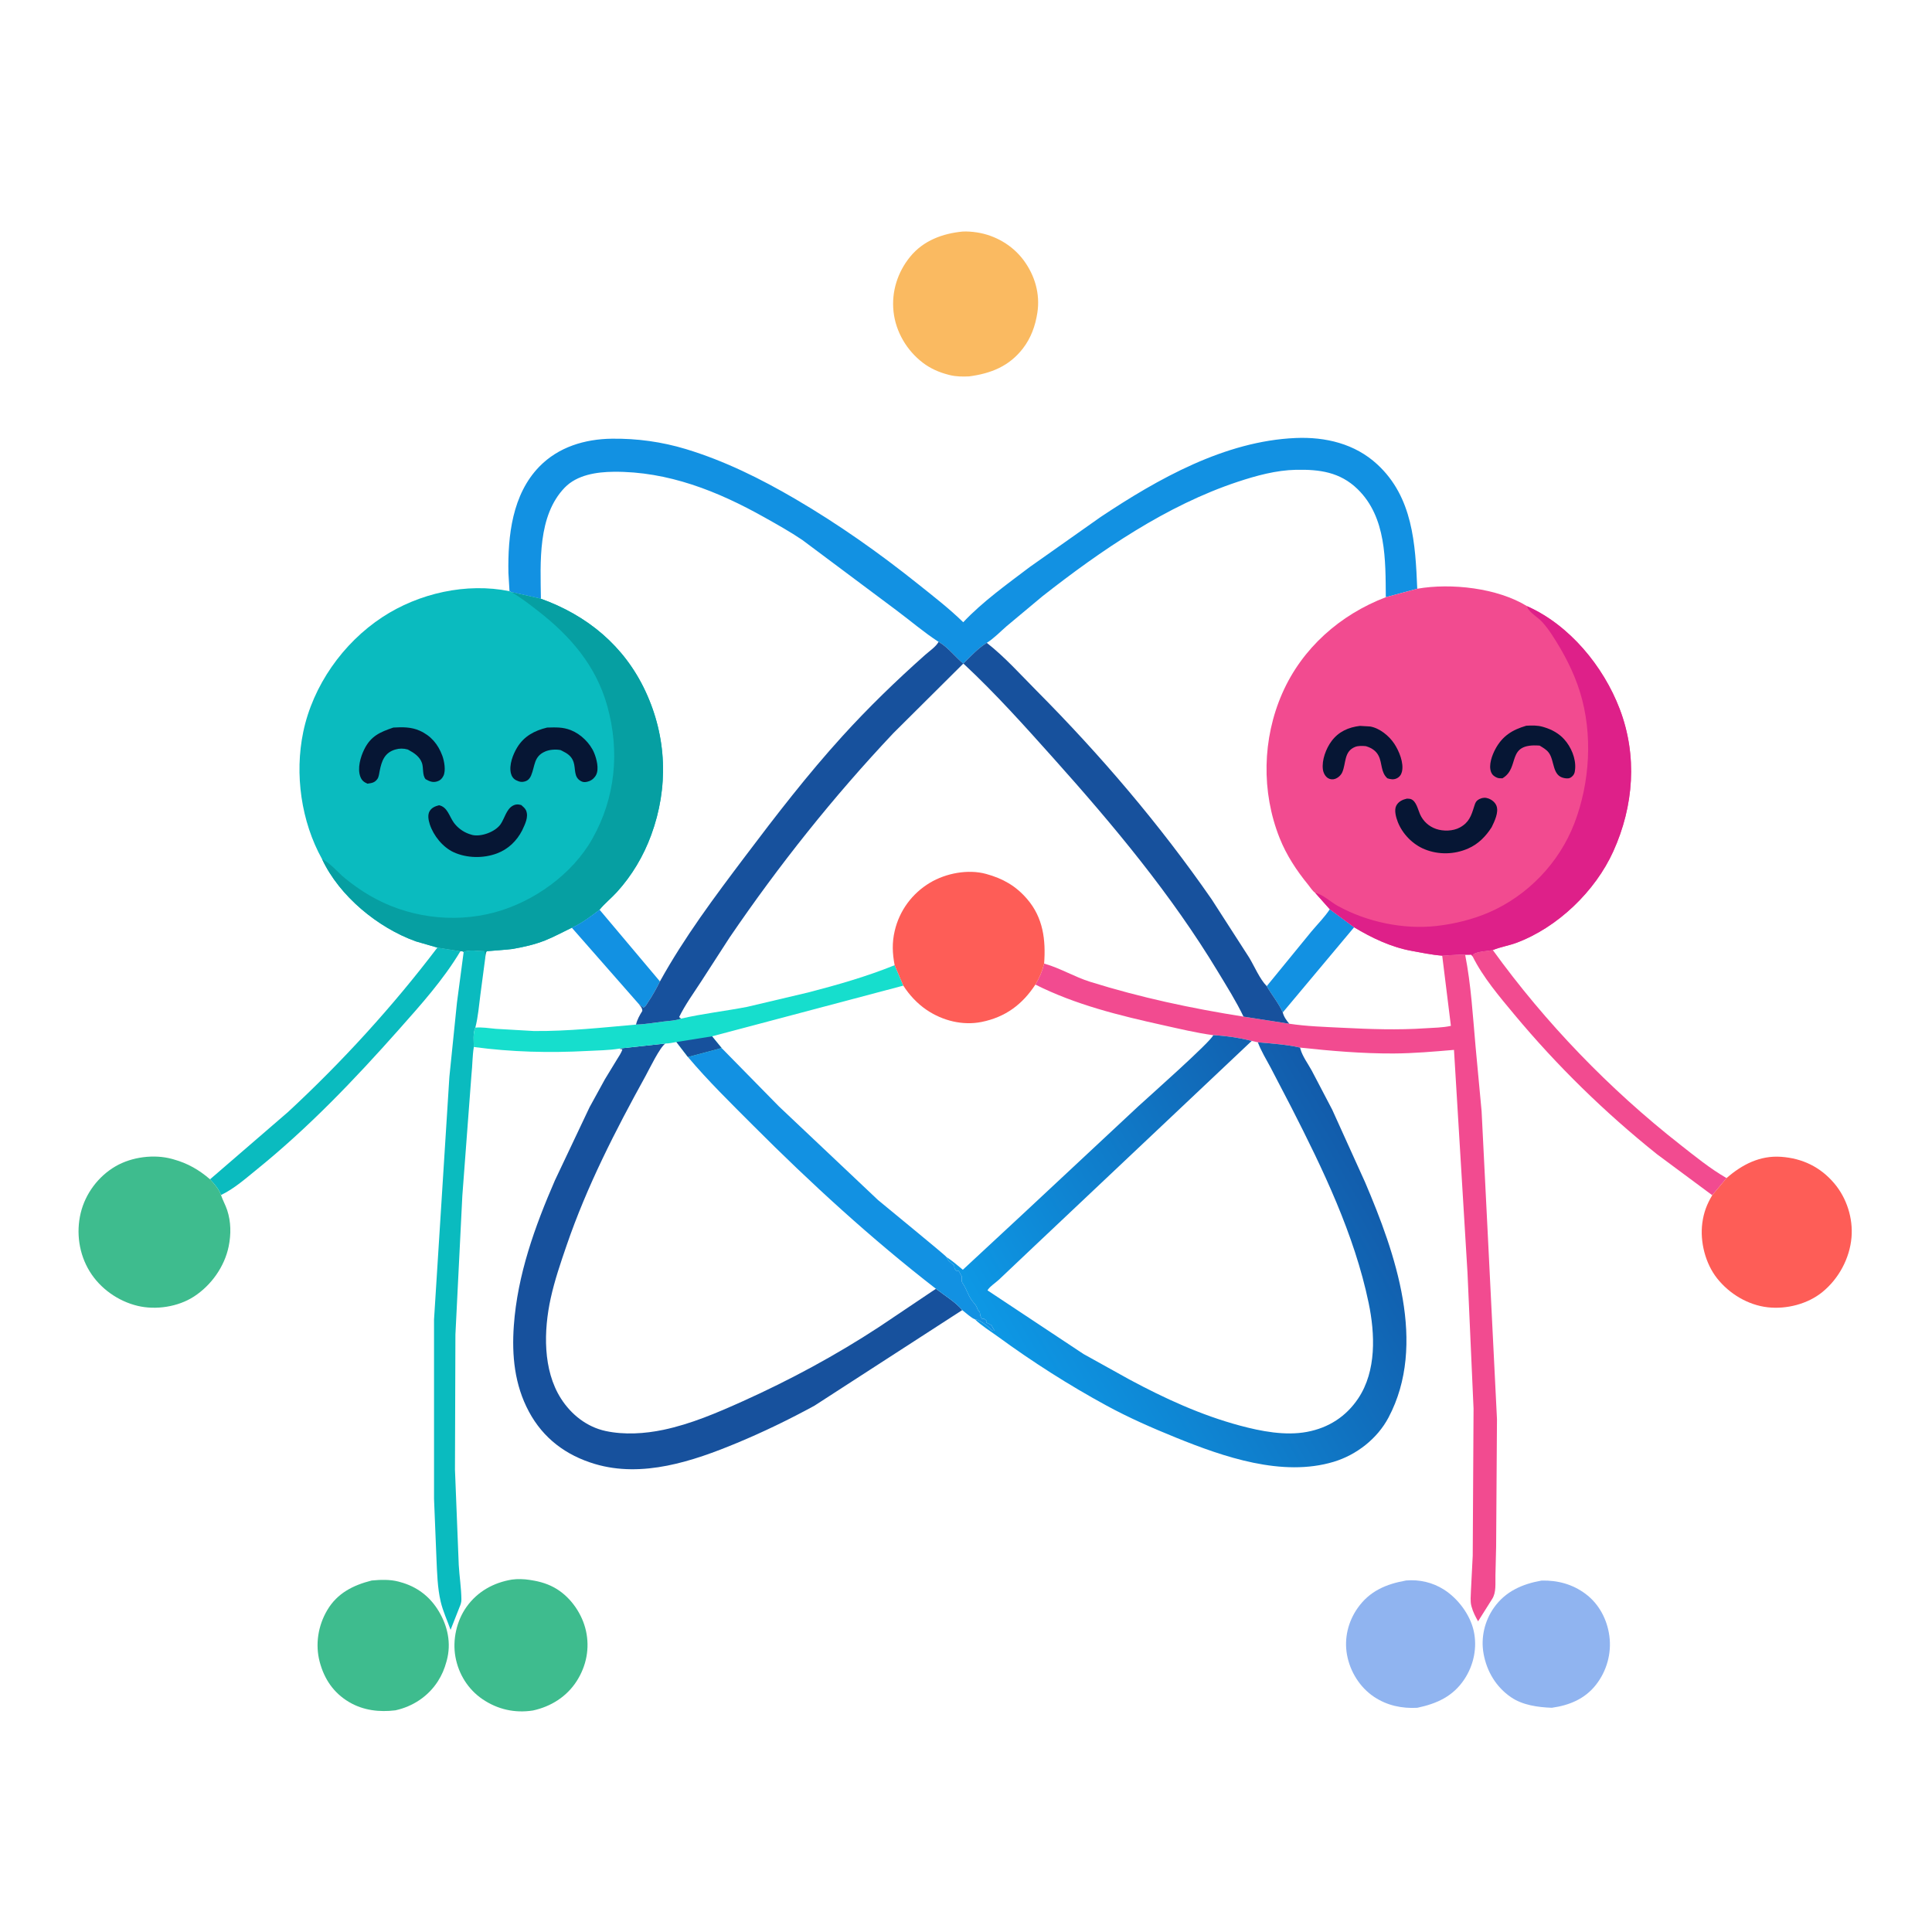 <?xml version="1.0" encoding="utf-8" ?>
<svg xmlns="http://www.w3.org/2000/svg" xmlns:xlink="http://www.w3.org/1999/xlink" width="300" height="300">
	<path fill="#F24B90" transform="scale(0.293 0.293)" d="M780.471 506.926L780.524 505.837C782.851 504.173 788.2 504.016 791.145 503.505C819.038 542.103 852.924 577.199 890.402 606.596C898.327 612.812 906.263 619.308 915.009 624.342L907.425 633.424L878.126 611.684C850.476 589.55 825.199 564.861 802.532 537.648C794.694 528.237 785.913 517.896 780.471 506.926Z"/>
	<path fill="#0ABBBF" transform="scale(0.293 0.293)" d="M231.802 502.188L243.979 504.12C235.073 519.144 222.766 532.798 211.193 545.842C187.938 572.053 163.574 597.535 136.288 619.621C130.274 624.489 124.132 629.973 117.117 633.329C115.958 630.06 113.622 627.494 111.316 624.993L152.621 589.339C181.246 562.837 208.238 533.262 231.802 502.188Z"/>
	<path fill="#90B4F0" transform="scale(0.293 0.293)" d="M816.957 837.65C825.445 837.42 833.396 839.564 840.253 844.673C847.416 850.009 851.713 858.201 852.901 866.961C854.148 876.154 851.524 885.614 845.772 892.918C839.877 900.405 831.624 903.782 822.404 905.059C815.068 904.792 806.974 903.699 800.806 899.484C792.889 894.075 787.963 885.847 786.25 876.458C784.694 867.927 786.766 859.053 791.751 851.99C797.864 843.331 806.829 839.438 816.957 837.65Z"/>
	<path fill="#90B4F0" transform="scale(0.293 0.293)" d="M745.225 837.595C752.27 837.009 759.244 838.614 765.235 842.422C772.695 847.165 779.142 855.738 781.043 864.439C782.96 873.213 781.005 882.466 776.086 889.914C770.059 899.041 761.444 902.889 751.124 905.066C742.975 905.523 735.126 903.878 728.25 899.302C720.66 894.25 715.479 885.89 713.861 876.961C712.288 868.284 714.44 859.426 719.471 852.25C725.856 843.142 734.648 839.482 745.225 837.595Z"/>
	<path fill="#3EBC8E" transform="scale(0.293 0.293)" d="M196.964 837.616C201.578 837.18 206.608 836.986 211.12 838.17L212 838.414C220.922 840.803 227.884 846.07 232.618 854.051C237.285 861.919 239.196 870.905 236.805 879.859L236.558 880.75C235.554 884.457 234.149 887.754 232.073 891C226.947 899.01 218.782 904.397 209.549 906.41C201.102 907.465 192.537 906.467 185.083 902.08C176.83 897.222 171.862 889.907 169.43 880.735C166.969 871.452 168.58 861.486 173.456 853.27C178.791 844.279 187.17 840.098 196.964 837.616Z"/>
	<path fill="#3EBC8E" transform="scale(0.293 0.293)" d="M271.304 837.123C274.207 836.704 277.749 836.822 280.647 837.283L281.5 837.426C286.353 838.163 290.957 839.55 295.159 842.179C302.814 846.969 308.595 855.501 310.543 864.3C312.591 873.553 310.77 882.844 305.691 890.825C300.382 899.168 291.979 904.437 282.42 906.506C272.877 907.989 263.725 905.954 255.702 900.501C248.029 895.286 242.981 887.141 241.349 878.016C239.74 869.014 241.986 858.89 247.339 851.461C253.141 843.406 261.626 838.705 271.304 837.123Z"/>
	<path fill="#0ABBBF" transform="scale(0.293 0.293)" d="M245.727 504.488C247.951 503.15 253.956 504.017 256.75 504.073C257.011 505.606 256.983 507.182 257.026 508.734L254.59 527.142C253.82 532.96 253.385 538.914 251.912 544.604C250.571 547.722 251.083 551.525 251.116 554.875C250.325 559.599 250.395 564.651 249.864 569.441L245.022 633.71L241.355 707.273L241.115 778.838L243.124 829.437C243.463 835.443 244.474 841.659 244.523 847.634C244.535 849.129 244.163 850.236 243.585 851.596L238.79 863.753C237.065 858.791 234.732 853.912 233.541 848.79C231.827 841.421 231.648 833.555 231.306 826.023L230.024 794.39L230.019 699.346L238.154 570.714L242.171 531.355L245.727 504.488Z"/>
	<path fill="#FABA61" transform="scale(0.293 0.293)" d="M510.313 122.7C512.668 122.605 515.215 122.794 517.547 123.142C527.363 124.606 536.571 129.929 542.502 137.94C548.451 145.973 551.308 155.798 549.763 165.748C548.69 172.654 546.419 179.072 542.105 184.668C534.82 194.115 525.123 197.95 513.62 199.469C510.253 199.64 506.654 199.603 503.374 198.785L502.5 198.555C497.68 197.322 493.079 195.296 489.105 192.267C480.573 185.765 474.707 175.858 473.538 165.152C472.386 154.61 475.679 144.222 482.365 136.045C489.376 127.469 499.574 123.705 510.313 122.7Z"/>
	<path fill="#FE5D57" transform="scale(0.293 0.293)" d="M915.009 624.342C923.21 617.173 932.698 612.267 943.936 613.069C955.268 613.877 964.773 618.482 972.118 627.168C978.714 634.967 982.101 645.648 981.23 655.804C980.274 666.947 974.424 677.74 965.75 684.78C957.946 691.114 946.792 693.927 936.892 692.825C926.425 691.661 916.567 685.74 910.047 677.535C903.774 669.64 900.85 658.102 902.166 648.147C902.898 642.607 904.562 638.22 907.425 633.424L915.009 624.342Z"/>
	<path fill="#3EBC8E" transform="scale(0.293 0.293)" d="M117.117 633.329C118.032 636.054 119.484 638.568 120.385 641.295C122.441 647.516 122.498 654.106 121.2 660.496C119.013 671.259 111.962 681.168 102.772 687.134C94.376 692.586 82.605 694.391 72.891 692.05C62.54 689.555 53.065 682.844 47.496 673.75C41.881 664.579 40.267 653.328 42.759 642.895C45.221 632.591 52.115 623.368 61.298 618.059C69.856 613.111 81.632 611.58 91.16 614.188L92 614.428C99.422 616.479 105.501 619.975 111.316 624.993C113.622 627.494 115.958 630.06 117.117 633.329Z"/>
	<path fill="#17519D" transform="scale(0.293 0.293)" d="M328.121 555.758L328.152 555.698L352.656 553.03C349.704 554.921 344.091 566.657 342.056 570.345C326.069 599.318 311.088 628.537 300.316 659.916C297.143 669.158 293.943 678.49 291.847 688.048C288.125 705.025 287.586 726.019 297.318 741.217C302.741 749.686 311.01 756.242 320.959 758.384C330.845 760.512 341.763 759.82 351.616 757.744C366.198 754.672 380.026 748.732 393.559 742.648C418.584 731.397 443.048 718.198 466.008 703.152L496.006 683.009C500.384 686.426 506.499 690.085 509.952 694.305L431.608 744.983C418.389 752.199 404.555 758.901 390.645 764.686C367.256 774.414 340.467 783.386 315.219 775.839C299.936 771.271 287.889 762.261 280.307 748.121C272.684 733.907 271.183 718.383 272.312 702.554C274.235 675.617 283.415 650.098 294.102 625.519L312.432 586.818L320.565 572L326.836 561.697C327.892 559.944 329.244 558.091 329.845 556.134L328.121 555.758Z"/>
	<path fill="#1291E2" transform="scale(0.293 0.293)" d="M270.016 313.311L269.441 303.602C269.079 283.979 271.46 262.033 285.838 247.277C296.001 236.846 309.956 232.682 324.253 232.496C337.562 232.323 350.745 234.139 363.5 237.996C383.879 244.158 403.169 253.727 421.5 264.452C444.28 277.78 465.836 292.976 486.441 309.45C494.636 316.002 502.957 322.423 510.476 329.76C520.716 318.875 533.83 309.52 545.731 300.496L583.257 274.01C613.765 253.697 649.172 233.739 686.61 232.129C702.438 231.448 718.036 235.137 729.913 246.101C748.74 263.481 750.102 288.116 751.088 312.007L734.428 316.504C734.26 296.804 734.78 274.152 719.497 259.241C710.159 250.13 699.241 248.723 686.75 248.978C676.327 249.192 665.77 252.08 655.94 255.338C618.273 267.822 583.493 291.643 552.486 315.979L533.447 331.876C530.157 334.724 526.63 338.433 522.954 340.681C518.209 343.66 514.476 347.77 510.509 351.682C506.329 348.256 502.567 343.251 497.986 340.493L497.41 340.159C489.782 335.242 482.532 328.993 475.223 323.546L446.01 301.712L425.181 286.154C418.791 281.823 411.87 277.969 405.139 274.188C380.425 260.303 353.958 249.761 325.239 250.025C316.257 250.107 305.829 251.634 299.286 258.409C284.836 273.37 286.418 298.056 286.666 317.309L270.948 313.782L270.016 313.311Z"/>
	<path fill="#F24B90" transform="scale(0.293 0.293)" d="M704.744 481.881L717.63 491.419C726.907 497.029 737.305 501.971 748.056 503.919C753.549 504.915 758.701 506.038 764.317 506.461C768.313 506.303 772.503 505.732 776.479 505.964C779.612 521.887 780.548 538.462 781.997 554.619L785.196 588.905L788.426 653.274L793.343 752.084L792.897 819.582L792.529 834.904C792.421 839.005 793.069 843.962 790.733 847.486L783.323 859.247C781.926 856.697 780.645 854.333 779.888 851.5L779.73 850.923C779.143 848.549 779.465 845.679 779.534 843.221L780.491 824.423L780.929 746.564L777.719 674.491L770.561 556.402C759.881 557.3 749.229 558.257 738.5 558.307C722.105 558.384 705.319 556.951 689.01 555.195C681.993 553.552 673.841 553.046 666.62 552.378L663.359 551.65C657.202 550.049 649.277 548.894 642.953 548.611C634.016 547.397 625.329 545.29 616.54 543.345C593.362 538.216 570.026 532.519 548.72 521.791C550.889 518.13 552.329 514.793 553.348 510.665L553.825 510.796C562.003 513.152 569.613 517.785 577.777 520.332C604.593 528.695 631.3 534.387 659.021 538.774L683.285 542.542C681.857 540.923 680.281 538.675 679.828 536.551C677.708 531.71 673.963 527.263 671.325 522.626L694.93 493.749C698.172 489.865 701.969 486.102 704.744 481.881ZM704.744 481.881C701.969 486.102 698.172 489.865 694.93 493.749L671.325 522.626C673.963 527.263 677.708 531.71 679.828 536.551C680.281 538.675 681.857 540.923 683.285 542.542C692.542 543.931 702.018 544.213 711.358 544.678C726.087 545.41 740.746 545.947 755.474 544.945C759.83 544.648 764.678 544.645 768.924 543.664L764.317 506.461C758.701 506.038 753.549 504.915 748.056 503.919C737.305 501.971 726.907 497.029 717.63 491.419L704.744 481.881Z"/>
	<path fill="#1291E2" transform="scale(0.293 0.293)" d="M704.744 481.881L717.63 491.419L679.828 536.551C677.708 531.71 673.963 527.263 671.325 522.626L694.93 493.749C698.172 489.865 701.969 486.102 704.744 481.881Z"/>
	<path fill="#1291E2" transform="scale(0.293 0.293)" d="M382.404 555.393L412.835 586.388L465.311 635.969C468.71 638.876 501.35 665.464 501.564 666.171C502.331 667.938 503.021 668.507 504.518 669.659L505.26 670.244L505.752 670.625C505.69 672.253 505.729 672.182 506.774 673.448L507.981 673.437C508.808 674.421 508.879 675.412 509.742 676.376C509.703 677.738 509.364 678.933 510.153 680.069C512.028 682.769 512.929 685.946 514.68 688.639C516.08 690.793 517.214 691.199 518.061 693.827C518.259 694.44 519.048 694.911 519.254 695.533C519.445 696.108 519.382 696.745 519.55 697.327L520.281 698.838C521.682 698.771 521.626 698.903 522.717 699.819L522.638 700.884C523.331 701.246 524.677 701.786 525.259 702.256C525.952 702.816 526.387 704.453 527.202 705.234C526.119 705.248 526.238 705.463 525.398 704.665C523.385 702.752 519.272 699.387 516.619 699.133C514.94 698.66 511.492 695.448 509.952 694.305C506.499 690.085 500.384 686.426 496.006 683.009C461.919 656.614 429.657 627.059 399.221 596.554C387.388 584.694 375.37 572.981 364.566 560.161L382.404 555.393Z"/>
	<path fill="#0ABBBF" transform="scale(0.293 0.293)" d="M170.705 455.328L170.682 455.311C159.586 435.316 156.062 410.321 160.698 387.965C165.792 363.398 181.741 340.777 202.658 327.051C222.002 314.358 247.207 308.679 270.016 313.311L270.948 313.782L286.666 317.309C311.288 326.183 330.839 342.319 342.043 366.297C353.428 390.663 354.35 417.329 345.122 442.5C341.03 453.662 334.92 463.98 326.908 472.777C323.992 475.979 320.471 478.785 317.739 482.112C313.07 485.641 308.402 489.224 303.039 491.654C298.28 493.926 293.664 496.504 288.75 498.44C283.183 500.633 277.512 501.882 271.641 502.921C270.088 503.196 258.006 504.095 258 504.101C257.757 504.335 257.645 504.681 257.533 505C257.14 506.121 257.304 507.554 257.026 508.734C256.983 507.182 257.011 505.606 256.75 504.073C253.956 504.017 247.951 503.15 245.727 504.488C245.102 504.064 244.718 504.164 243.979 504.12L231.802 502.188L220.331 498.869C200.21 491.633 179.847 474.883 170.705 455.328Z"/>
	<path fill="#061634" transform="scale(0.293 0.293)" d="M208.459 385.582C213.307 385.301 217.942 385.231 222.453 387.255C228.382 389.916 232.19 394.45 234.413 400.5C235.437 403.289 236.398 408.468 234.961 411.25C234.218 412.69 233.326 413.595 231.75 414.101C229.337 414.876 227.656 414.101 225.54 412.933C223.697 410.673 224.562 407.072 223.625 404.361C222.496 401.093 219.572 399.077 216.68 397.524L216.062 397.198C213.849 396.585 211.719 396.563 209.493 397.222C203.751 398.923 202.266 403.304 201.21 408.591C200.959 409.852 200.764 411.749 200.032 412.789C198.608 414.809 197.043 414.997 194.75 415.319C192.84 414.512 191.681 413.559 190.946 411.55C189.338 407.16 191.015 401.279 192.974 397.264C196.476 390.086 201.317 388.013 208.459 385.582Z"/>
	<path fill="#061634" transform="scale(0.293 0.293)" d="M289.952 385.583C294.532 385.476 298.173 385.257 302.5 386.946C307.747 388.994 312.744 393.826 314.889 399.05C316.169 402.166 317.542 407.403 315.956 410.598C315.175 412.172 313.801 413.43 312.151 414.015C310.72 414.523 309.41 414.742 308 414.025C303.863 411.921 305.212 407.498 303.953 403.799C302.877 400.64 300.609 399.256 297.785 397.864L297.056 397.508C294.445 397.037 291.294 397.225 288.844 398.301C282.819 400.945 283.618 405.837 281.468 411C280.897 412.371 279.946 413.532 278.5 414.021C276.567 414.674 275.32 414.385 273.5 413.484C272.027 412.756 271.125 411.353 270.75 409.787C269.702 405.406 271.843 399.798 274.093 396.115C277.759 390.114 283.276 387.205 289.952 385.583Z"/>
	<path fill="#061634" transform="scale(0.293 0.293)" d="M232.702 426.75C237.192 427.739 238.035 432.543 240.528 436C242.445 438.659 245.467 440.89 248.57 441.951L249.25 442.169L250.328 442.501C255.027 443.604 262.478 440.854 265.287 436.823C267.325 433.897 268.343 429.046 271.514 427.149C273.17 426.159 274.444 426.157 276.25 426.641C277.163 427.46 278.338 428.386 278.814 429.549C280.253 433.063 278.184 436.874 276.722 440.077C273.883 445.647 269.325 450.04 263.419 452.266C256.246 454.97 247.473 454.855 240.483 451.675C234.682 449.036 229.717 442.875 227.765 436.834C227.075 434.7 226.477 431.777 227.756 429.759C228.897 427.958 230.73 427.241 232.702 426.75Z"/>
	<path fill="#069FA2" transform="scale(0.293 0.293)" d="M270.948 313.782L286.666 317.309C311.288 326.183 330.839 342.319 342.043 366.297C353.428 390.663 354.35 417.329 345.122 442.5C341.03 453.662 334.92 463.98 326.908 472.777C323.992 475.979 320.471 478.785 317.739 482.112C313.07 485.641 308.402 489.224 303.039 491.654C298.28 493.926 293.664 496.504 288.75 498.44C283.183 500.633 277.512 501.882 271.641 502.921C270.088 503.196 258.006 504.095 258 504.101C257.757 504.335 257.645 504.681 257.533 505C257.14 506.121 257.304 507.554 257.026 508.734C256.983 507.182 257.011 505.606 256.75 504.073C253.956 504.017 247.951 503.15 245.727 504.488C245.102 504.064 244.718 504.164 243.979 504.12L231.802 502.188L220.331 498.869C200.21 491.633 179.847 474.883 170.705 455.328C174.767 457.106 179.209 462.5 182.747 465.383C186.76 468.652 191.052 471.712 195.506 474.35C215.391 486.13 239.928 489.538 262.25 483.495C282.885 477.909 303.288 463.348 313.907 444.551C326.235 422.728 328.522 398.059 321.802 374.042C315.861 352.809 302.276 337.073 285.184 323.816C280.57 320.238 276.041 316.669 270.948 313.782Z"/>
	<path fill="#F24B90" transform="scale(0.293 0.293)" d="M751.088 312.007C769.138 308.863 793.65 311.621 809.323 321.265C831.738 331.221 849.726 353.062 858.36 375.674C867.848 400.527 865.857 427.114 854.995 451.16C845.424 472.347 825.4 491.608 803.518 499.702C799.52 501.18 795.012 501.881 791.145 503.505C788.2 504.016 782.851 504.173 780.524 505.837L780.471 506.926L779.734 505.947L776.479 505.964C772.503 505.732 768.313 506.303 764.317 506.461C758.701 506.038 753.549 504.915 748.056 503.919C737.305 501.971 726.907 497.029 717.63 491.419L704.744 481.881L696.993 473.174C695.638 472.276 694.326 470.165 693.271 468.873C687.11 461.328 681.758 453.196 678.145 444.113C668.406 419.633 668.97 391.469 679.592 367.346C690.117 343.441 710.266 325.74 734.428 316.504L751.088 312.007Z"/>
	<path fill="#061634" transform="scale(0.293 0.293)" d="M720.734 384.696L726.153 385.016C731.146 385.88 736.114 389.933 738.869 394.072C741.456 397.958 744.134 404.388 742.949 409.084C742.551 410.658 741.635 411.841 740.15 412.534C738.494 413.307 736.909 413.002 735.25 412.47C731.656 409.182 732.628 404.52 730.586 400.503C729.3 397.971 726.996 396.45 724.367 395.603L723.815 395.435C722.003 395.277 719.828 395.155 718.114 395.851C712.189 398.258 713.438 404.434 711.366 409.25C710.697 410.804 709.198 412.159 707.618 412.75C706.339 413.229 704.903 413.096 703.75 412.364C702.234 411.401 701.307 409.467 701.08 407.746C700.43 402.822 702.766 396.64 705.707 392.713C709.448 387.718 714.676 385.423 720.734 384.696Z"/>
	<path fill="#061634" transform="scale(0.293 0.293)" d="M808.86 384.609C811.854 384.441 814.755 384.354 817.662 385.197L818.5 385.455C822.438 386.644 826.128 388.68 828.919 391.748C832.615 395.812 835.246 401.958 834.764 407.516C834.592 409.495 834.326 410.618 832.728 411.846C831.588 412.721 830.294 412.602 828.955 412.349C822.498 411.129 823.983 403.137 820.757 398.848C819.533 397.222 817.662 396.186 815.951 395.143C797.799 393.742 805.904 406.739 796.25 412.467C795.188 412.488 794.335 412.544 793.336 412.129C791.808 411.493 790.741 410.602 790.16 408.993C788.854 405.38 790.765 400.188 792.479 397C796.248 389.992 801.471 386.793 808.86 384.609Z"/>
	<path fill="#061634" transform="scale(0.293 0.293)" d="M745.579 423.25C746.186 423.287 747.154 423.28 747.75 423.509C750.582 424.595 751.434 428.972 752.554 431.5C754.194 435.203 757.232 437.984 761.067 439.305C764.918 440.631 770.057 440.505 773.662 438.544C778.54 435.892 779.714 432.342 781.248 427.411C781.866 425.428 782.24 424.331 784.212 423.397C785.739 422.673 787.244 422.583 788.83 423.176C790.636 423.852 792.369 425.206 793.076 427.046C794.389 430.464 792.021 435.319 790.528 438.385C787.413 443.273 783.429 447.334 778.048 449.69C770.777 452.874 762.464 453.087 755.085 450.112C748.704 447.539 743.242 441.964 740.75 435.533C739.856 433.226 738.755 429.359 739.962 427C741.095 424.784 743.303 423.776 745.579 423.25Z"/>
	<path fill="#DE2089" transform="scale(0.293 0.293)" d="M809.323 321.265C831.738 331.221 849.726 353.062 858.36 375.674C867.848 400.527 865.857 427.114 854.995 451.16C845.424 472.347 825.4 491.608 803.518 499.702C799.52 501.18 795.012 501.881 791.145 503.505C788.2 504.016 782.851 504.173 780.524 505.837L780.471 506.926L779.734 505.947L776.479 505.964C772.503 505.732 768.313 506.303 764.317 506.461C758.701 506.038 753.549 504.915 748.056 503.919C737.305 501.971 726.907 497.029 717.63 491.419L704.744 481.881L696.993 473.174C700.894 473.885 705.329 478.086 708.937 480.082C724.311 488.59 743.743 492.709 761.256 490.732C770.702 489.665 780.453 487.303 789.189 483.507C809.612 474.633 826.33 457.244 834.331 436.409C842.649 414.745 844.226 388.99 837.321 366.71C833.988 355.955 828.704 345.929 822.555 336.531C820.945 334.07 819.136 331.614 817.139 329.453C815.284 327.444 810.409 324.39 809.575 322.085L809.323 321.265Z"/>
	<defs>
		<linearGradient id="gradient_0" gradientUnits="userSpaceOnUse" x1="730.955" y1="629.566" x2="544.018" y2="739.384">
			<stop offset="0" stop-color="#125CAB"/>
			<stop offset="1" stop-color="#0D98E5"/>
		</linearGradient>
	</defs>
	<path fill="url(#gradient_0)" transform="scale(0.293 0.293)" d="M642.953 548.611C649.277 548.894 657.202 550.049 663.359 551.65L548.744 659.857L529.4 678.174C527.668 679.794 524.421 681.886 523.336 683.842L574.197 717.563L598.474 731.044C617.233 741.119 636.522 749.985 657.141 755.525C668.317 758.528 681.133 761.013 692.668 758.844C704.11 756.693 713.403 750.731 719.853 741.037C729.522 726.506 728.743 706.908 725.337 690.531C717.772 654.156 701.081 619.597 684.281 586.7L673.382 565.762C671.064 561.409 668.328 557.001 666.62 552.378C673.841 553.046 681.993 553.552 689.01 555.195L689.214 556.014C690.223 559.744 693.301 563.931 695.189 567.391L706.019 588.076L723.486 626.644C739.434 664.048 756.49 712.291 735.867 751.235C729.922 762.462 718.918 771.04 706.861 774.685C679.577 782.934 648.441 772.098 623.195 761.87C610.635 756.781 598.391 751.421 586.479 744.945C566.629 734.153 547.299 721.834 529.057 708.506C525.047 705.577 520.155 702.587 516.619 699.133C519.272 699.387 523.385 702.752 525.398 704.665C526.238 705.463 526.119 705.248 527.202 705.234C526.387 704.453 525.952 702.816 525.259 702.256C524.677 701.786 523.331 701.246 522.638 700.884L522.717 699.819C521.626 698.903 521.682 698.771 520.281 698.838L519.55 697.327C519.382 696.745 519.445 696.108 519.254 695.533C519.048 694.911 518.259 694.44 518.061 693.827C517.214 691.199 516.08 690.793 514.68 688.639C512.929 685.946 512.028 682.769 510.153 680.069C509.364 678.933 509.703 677.738 509.742 676.376C508.879 675.412 508.808 674.421 507.981 673.437L506.774 673.448C505.729 672.182 505.69 672.253 505.752 670.625L505.26 670.244L504.518 669.659C503.021 668.507 502.331 667.938 501.564 666.171C504.601 668.084 507.499 670.631 510.274 672.925L542.69 642.827L603.148 586.397C607.704 582.188 642.208 551.641 642.953 548.611Z"/>
	<path fill="#16DECD" transform="scale(0.293 0.293)" d="M474.128 511.519L478.73 522.346L377.363 549.215L382.404 555.393L364.566 560.161L358.47 552.231C356.573 552.555 354.583 553.034 352.656 553.03L328.152 555.698L328.121 555.758C322.626 556.642 316.861 556.676 311.295 556.973C291.075 558.053 271.202 557.567 251.116 554.875C251.083 551.525 250.571 547.722 251.912 544.604C255.528 544.274 259.149 544.928 262.75 545.236L283 546.406C301.114 546.551 319.056 544.59 337.064 542.99C341.84 542.864 346.846 541.979 351.596 541.385C354.659 541.002 358.003 540.933 360.904 539.842C372.415 537.164 384.379 535.852 396 533.591L428.347 525.958C443.69 521.992 459.435 517.481 474.128 511.519Z"/>
	<path fill="#17519D" transform="scale(0.293 0.293)" d="M358.47 552.231L377.363 549.215L382.404 555.393L364.566 560.161L358.47 552.231Z"/>
	<path fill="#1291E2" transform="scale(0.293 0.293)" d="M303.039 491.654C308.402 489.224 313.07 485.641 317.739 482.112L349.741 520.119C347.812 524.018 345.811 527.627 343.379 531.236C342.657 532.308 342.195 533.442 341 533.969L338.566 532.122L303.039 491.654Z"/>
	<path fill="#FE5D57" transform="scale(0.293 0.293)" d="M474.128 511.519C472.923 505.195 472.692 499.655 474.163 493.34C476.665 482.602 483.37 473.5 492.839 467.825C501.285 462.764 513.025 460.518 522.618 463.154C531.471 465.587 538.304 469.435 544.347 476.456C552.827 486.309 554.289 498.092 553.348 510.665C552.329 514.793 550.889 518.13 548.72 521.791C541.75 532.436 532.743 539.066 520.219 541.594C510.18 543.621 499.561 540.938 491.132 535.255C486.21 531.937 481.913 527.341 478.73 522.346L474.128 511.519Z"/>
	<path fill="#17519D" transform="scale(0.293 0.293)" d="M497.41 340.159L497.986 340.493C502.567 343.251 506.329 348.256 510.509 351.682C514.476 347.77 518.209 343.66 522.954 340.681C532.453 348.091 540.82 357.485 549.32 366.036C583.347 400.267 614.614 436.936 642.134 476.609L661.945 507.375C664.757 511.98 667.6 518.874 671.325 522.626C673.963 527.263 677.708 531.71 679.828 536.551C680.281 538.675 681.857 540.923 683.285 542.542L659.021 538.774C655.068 530.524 650.173 522.797 645.451 514.976C620.743 474.047 590.069 437.345 558.273 401.811C542.961 384.699 527.653 367.593 510.842 351.92L510.389 351.804L473.496 388.494C441.612 422.281 412.793 458.503 386.632 496.883L371.625 520.099C367.581 526.319 363.205 532.336 359.913 539L360.614 539.563L360.904 539.842C358.003 540.933 354.659 541.002 351.596 541.385C346.846 541.979 341.84 542.864 337.064 542.99C337.694 540.281 338.972 538.094 340.409 535.75C340.371 534.111 339.518 533.426 338.566 532.122L341 533.969C342.195 533.442 342.657 532.308 343.379 531.236C345.811 527.627 347.812 524.018 349.741 520.119C362.76 496.598 378.615 475.433 394.761 454.023C411.282 432.115 427.914 410.542 446.381 390.203C460.185 375 474.931 360.716 490.274 347.082C492.438 345.158 496.113 342.671 497.41 340.159Z"/>
</svg>

